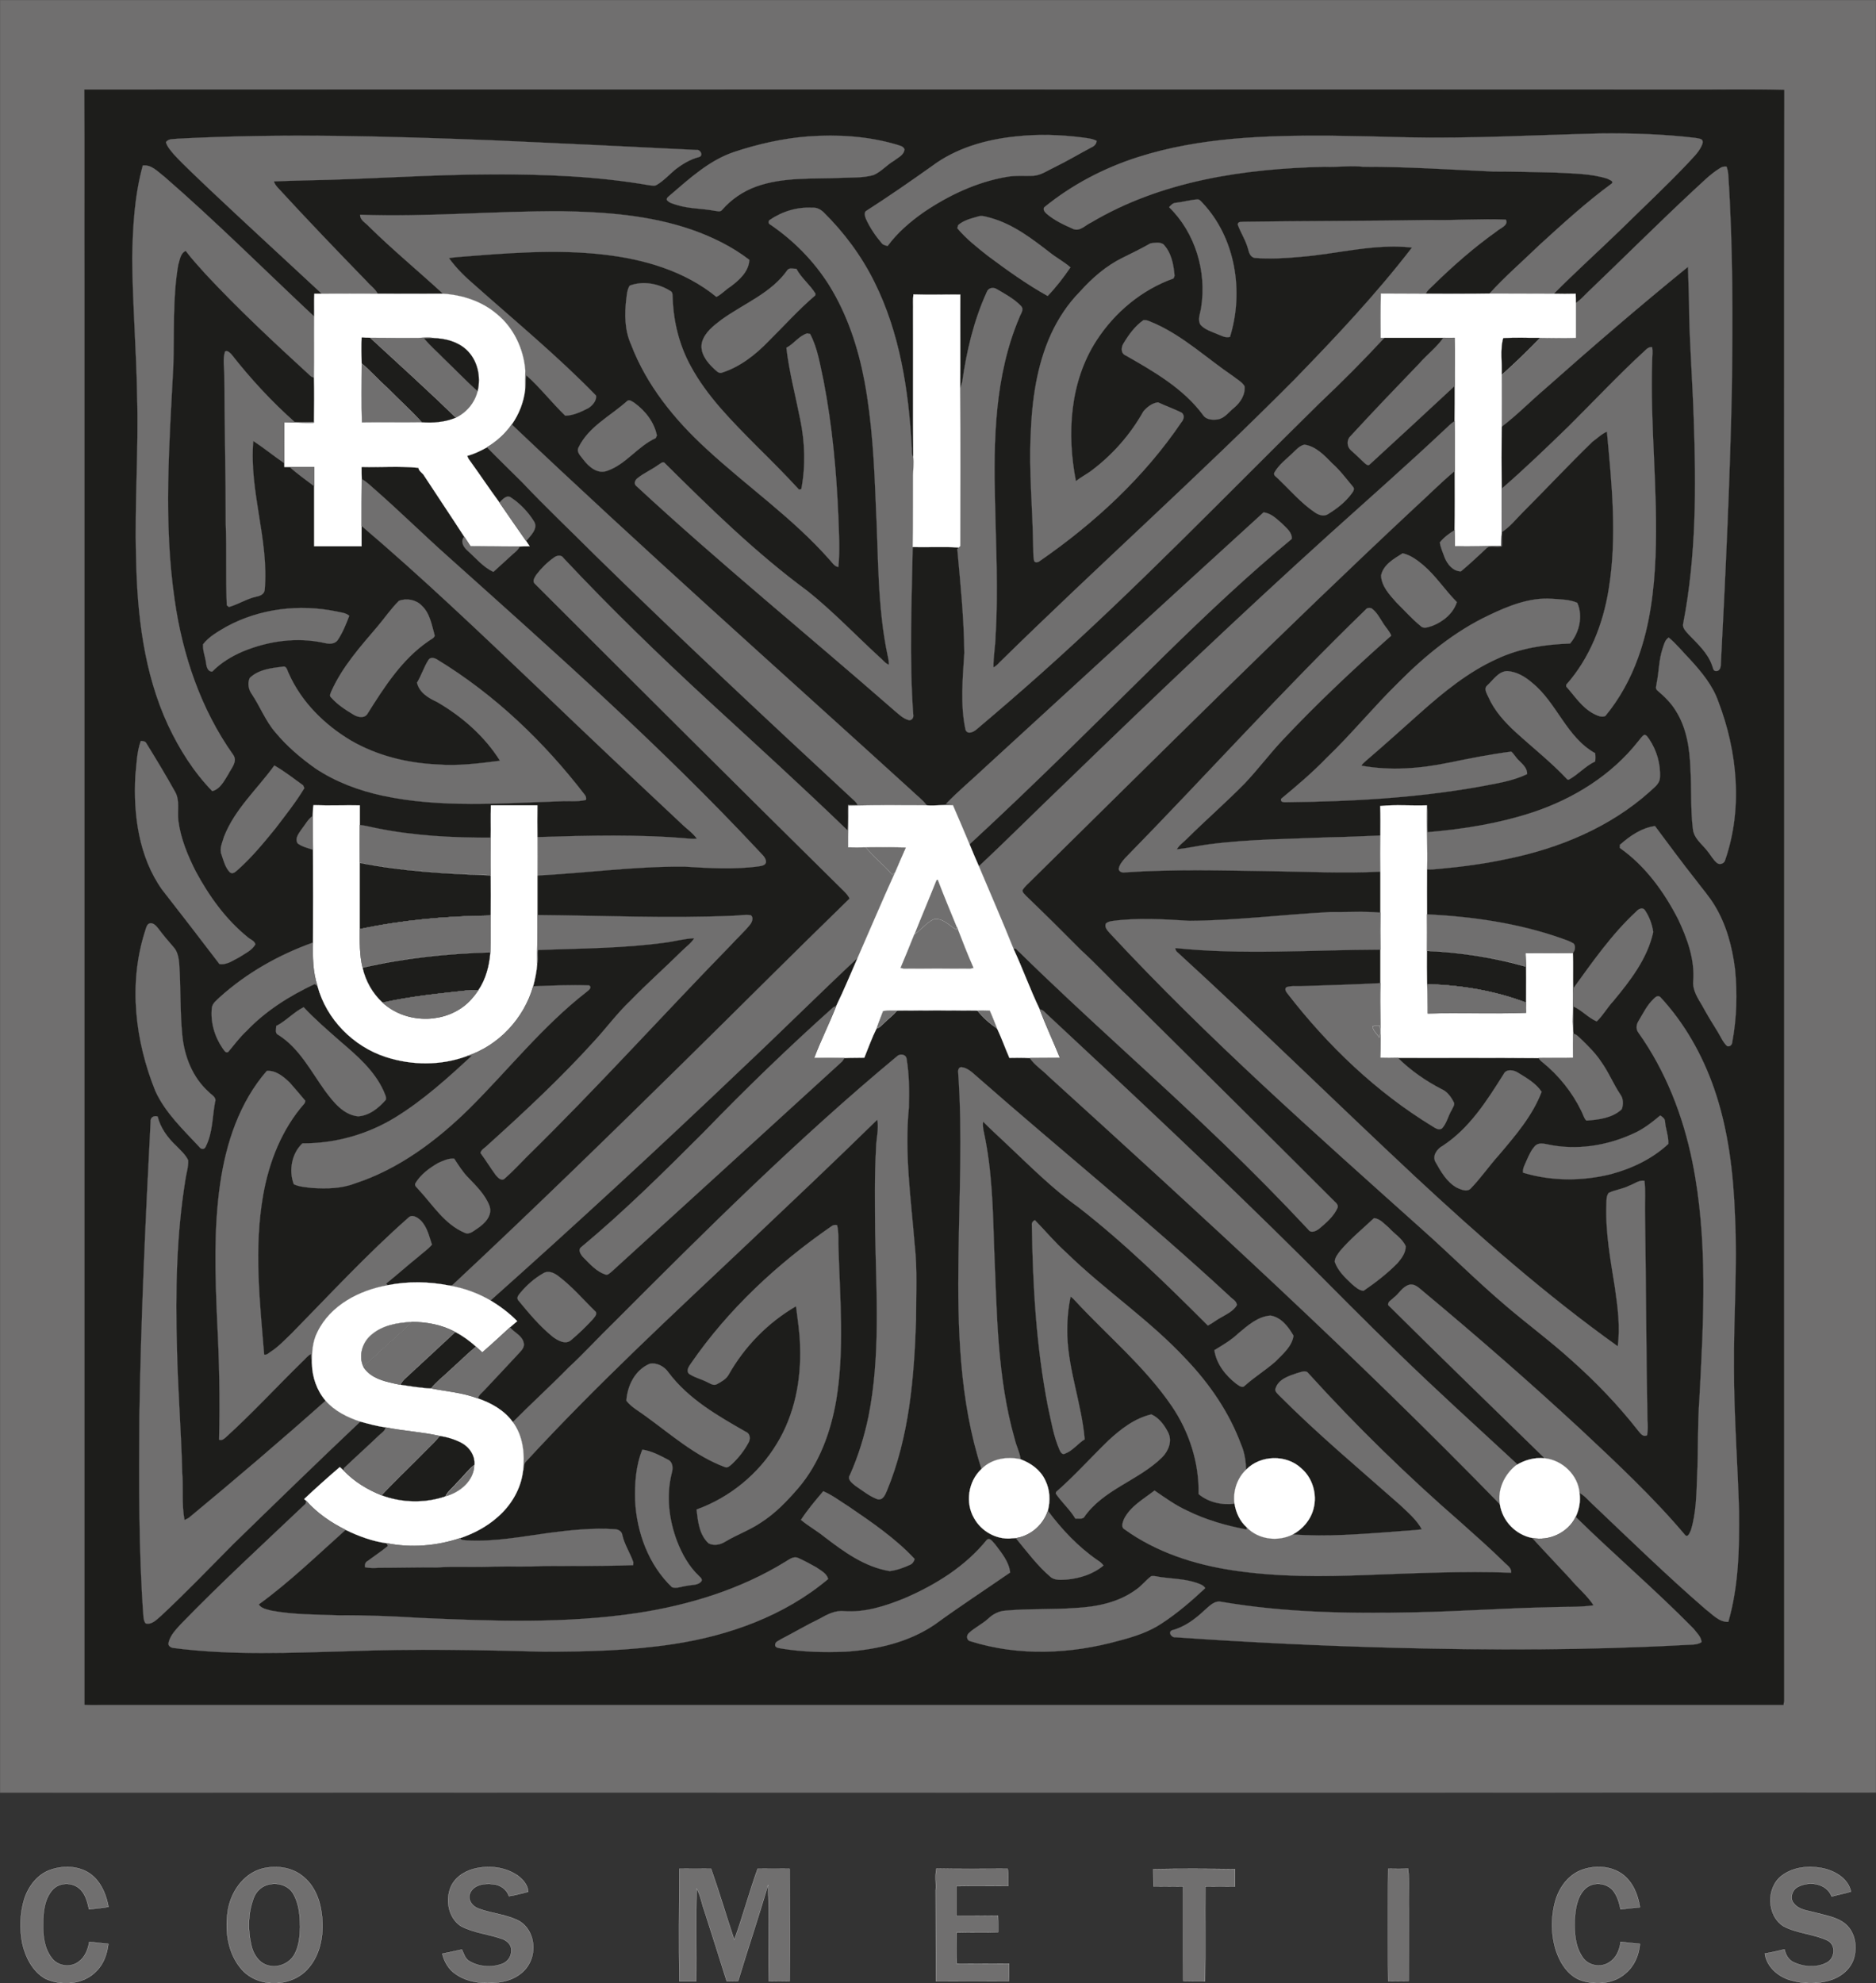 <?xml version="1.0" encoding="UTF-8"?>
<svg id="Calque_1" data-name="Calque 1" xmlns="http://www.w3.org/2000/svg" viewBox="0 0 2219.71 2346.12">
  <rect x="0" y="0" width="2219.71" height="2346.12" fill="#333333" stroke="none"/>
  <defs>
    <style>
      .cls-1 {
        stroke: #706f6f;
      }

      .cls-1, .cls-2 {
        fill: #706f6f;
      }

      .cls-1, .cls-2, .cls-3, .cls-4, .cls-5 {
        stroke-miterlimit: 8.3;
        stroke-width: .2px;
      }

      .cls-2, .cls-3, .cls-5 {
        stroke: #fff;
      }

      .cls-3, .cls-4 {
        fill: #1d1d1b;
      }

      .cls-4 {
        stroke: #1d1d1b;
      }

      .cls-5 {
        fill: #fff;
      }
    </style>
  </defs>
  <path class="cls-1" d="M.1.1h2219.51v2120.27c-739.77.42-1479.74,0-2219.51.21V.1Z"/>
  <path class="cls-4" d="M99.97,105.99c631.18-.21,1262.36,0,1893.54,0,39.03.21,78.27-.62,117.52.42-.62,282.16-.21,564.53-.21,846.69,0,352.96-.21,705.92,0,1059.09-.21,1.04-.42,3.32-.62,4.57H120.52c-6.85,0-13.7.21-20.35-.21V332.3c-.21-75.37.21-150.74-.21-226.31Z"/>
  <path class="cls-1" d="M1663.38,162.46c76.82,1.66,153.64-2.7,230.25-4.57,37.37-.42,74.74.83,111.91,5.19,2.7.62,5.4.62,7.68,1.87,2.9,2.28.83,5.81-.21,8.3-3.74,7.68-10.17,13.5-15.78,19.72-25.54,26.99-52.74,52.32-79.31,78.48-26.37,25.54-53.57,50.04-79.31,75.99-25.54-.21-50.87,0-76.2-.21,18.48-20.35,39.66-38.62,59.38-57.72,27.61-25.12,55.23-50.45,85.33-72.46,2.7-2.91-3.32-4.36-5.19-5.61-19.51-6.23-40.07-6.02-60.21-7.27-24.91-.62-49.83-1.25-74.74-1.25-51.28-2.28-102.36-5.81-153.85-5.61-15.16-1.66-30.31.62-45.47,0-95.3,2.08-193.71,16.61-276.76,66.02-6.64,2.91-12.67,10.59-20.76,7.68-11.21-4.98-22.63-10.17-31.97-18.27-1.87-1.87-4.36-4.57-2.7-7.47,32.6-26.58,70.59-46.51,110.87-59.38,73.29-23.46,151.15-25.75,227.56-25.33,29.9.42,59.59,1.04,89.49,1.87h0ZM209.8,164.12c124.57-6.64,249.15-2.91,373.72,1.87,80.35,3.53,160.5,7.47,240.64,11.42,4.57-.83,8.3,6.64,3.11,8.3-10.59,2.7-20.14,8.51-28.65,15.16-7.06,6.02-13.5,13.08-21.59,17.86-2.7,1.66-5.81.62-8.72.42-61.04-10.59-123.12-13.08-184.99-12.87-73.5,0-146.58,5.81-219.87,7.06-13.08.42-26.37.62-39.45,1.25,1.04,2.91,2.7,5.19,4.57,7.27,34.47,37.58,69.76,74.33,105.27,110.87,4.15,4.98,9.97,8.72,13.08,14.74-22.22,0-44.22-.21-66.23,0-44.23-41.11-88.87-82.01-132.88-123.54-14.12-13.7-28.65-26.78-41.94-41.11-3.74-4.57-7.89-8.93-9.55-14.53,2.7-4.57,9.14-3.53,13.5-4.15ZM956,161.42c35.09-2.49,70.8-.42,104.64,9.55,3.32,1.25,8.1,1.66,9.55,5.61-.42,6.85-7.68,9.76-12.25,13.5-8.72,4.98-15.16,13.08-24.5,17.03-12.46,3.53-25.74,2.7-38.62,3.32-33.43,1.45-67.89-1.25-99.87,10.17-15.57,5.61-29.69,15.16-40.49,27.61-2.28,3.11-6.23,1.25-9.34,1.04-14.53-2.7-29.69-2.28-43.81-6.64-4.36-1.45-9.34-2.28-12.25-6.02-.62-2.91,2.49-4.36,4.15-6.02,23.05-19.72,46.3-41.11,75.58-50.87,28.24-9.34,57.51-15.99,87.2-18.27h0ZM1202.04,161.42c26.16-2.91,52.74-2.08,78.9,1.25,5.61.83,11.42,1.25,16.61,3.94-.21,3.74-2.7,6.23-6.02,7.68-14.53,7.68-28.65,16.19-43.6,23.46-8.1,3.74-15.57,9.34-24.91,10.17-10.38.62-20.97-.62-31.35,1.25-35.92,6.02-69.55,22.01-99.45,42.36-15.78,11.21-30.52,23.88-41.94,39.45-2.49-.62-5.19-1.04-6.85-3.11-7.47-8.72-14.12-18.48-18.89-29.07-1.04-2.7-2.28-6.44-.21-8.93,26.58-17.03,52.32-34.88,78.07-53.15,28.65-21.59,64.36-31.77,99.66-35.3h0ZM168.9,195.89c10.17-1.66,18.06,7.47,25.54,13.08,61.04,52.94,118.35,110.25,177.31,165.48-.21,24.08.21,48.17-.21,72.25-2.08-.42-3.74-1.45-5.19-2.91-42.36-38.83-84.29-77.86-123.33-119.8-7.89-8.93-16.19-17.65-23.25-27.2-6.44,2.7-7.06,11-8.93,16.82-6.85,39.86-4.36,80.35-5.81,120.42-4.78,91.77-11.83,184.37,1.66,275.93,9.34,64.99,30.94,129.14,69.35,183.12,5.4,7.89-2.49,15.78-5.81,22.63-4.78,7.68-9.76,17.86-19.1,20.14-21.8-22.42-38.83-49.41-52.11-77.65-28.86-62.08-36.75-131.42-38-199.11-1.87-63.33,3.11-126.44,1.25-189.77-.83-54.61-5.4-109.21-5.81-164.02.62-36.75,2.7-73.71,12.46-109.42h0ZM2035.03,199c2.28-1.66,4.98-2.28,7.89-1.87.83,2.7,1.66,5.4,1.87,8.3,5.81,85.13,5.4,170.46,4.36,255.79-2.28,108.59-7.47,217.18-13.08,325.76-.21,3.32-1.66,6.85-5.4,6.85-3.94.21-3.74-4.36-4.98-6.85-5.19-14.74-17.03-25.33-27.41-36.13-3.32-3.94-8.1-7.89-6.64-13.5,15.36-79.31,15.36-160.49,12.46-240.84-1.25-40.9-4.36-81.6-5.4-122.5,0-19.52-1.04-38.83-1.45-58.34-57.72,46.92-114.19,95.51-169.84,144.92-17.03,14.53-32.8,30.73-50.66,44.22,0-20.35.21-40.9,0-61.25,15.78-13.91,30.94-28.86,45.68-44.02,13.91.21,28.03.42,42.15,0v-41.11c5.19-3.53,9.34-8.1,13.71-12.46,42.15-40.28,83.26-81.39,125.82-121.05,9.96-8.93,19.31-18.89,30.93-25.95Z"/>
  <path class="cls-1" d="M1391.18,239.9c8.3-.83,16.61-3.32,24.91-3.94,3.11-.62,4.98,2.28,6.85,4.15,39.03,41.53,49,105.06,32.39,158.42-5.4,1.45-10.17-1.45-14.95-3.32-6.85-2.91-14.74-5.19-19.93-11-3.94-6.44,0-13.91.83-20.76,6.64-42.36-7.06-88.24-38-118.35,2.08-2.49,4.57-4.98,7.89-5.19h0ZM911.36,259.84c14.53-9.97,32.39-15.16,50.04-14.12,4.78-.42,9.34,1.87,12.87,5.19,24.5,24.08,45.26,52.11,60.42,82.84,29.9,60,40.28,127.48,44.01,193.71.63,4.57-.62,9.34,1.87,13.29,1.04,7.27-.21,14.74-.21,22.01-.21,28.24.21,56.27-.42,84.3-1.25,66.03-4.15,132.26.62,198.28.62,3.11-1.04,6.64-4.78,6.64-7.27-1.66-12.46-7.27-18.06-11.83-101.53-88.86-206.38-173.99-305.42-265.76-2.7-2.91-.42-7.06,2.28-8.93,7.47-6.02,16.4-9.76,24.08-15.36,2.29-1.04,4.57-4.15,7.27-2.91,53.98,53.57,108.59,107.13,169.84,152.19,29.9,23.88,56.27,51.7,84.3,77.44,3.94,3.11,6.85,7.68,11.63,9.55,0-3.53-.41-6.85-1.25-10.17-12.46-58.34-11-118.55-14.12-177.93-1.87-49.21-4.36-98.83-13.5-147.62-7.48-39.66-20.35-78.69-41.73-113.16-17.86-28.44-41.94-52.94-69.76-71.84-2.49-1.04-2.49-4.78,0-5.82h0Z"/>
  <path class="cls-1" d="M426.14,254.02c79.52,2.91,159.04-4.57,238.56-4.15,51.7.83,104.23,4.78,153.64,21.8,24.29,8.51,47.75,19.93,68.31,35.71-.62,13.91-12.04,24.08-22.42,31.77-5.81,3.53-10.38,9.14-16.61,12.04-37.58-30.73-85.75-44.64-133.3-50.04-57.3-6.64-115.23-1.66-172.54,2.91-3.53.21-7.06.83-10.59,1.25,8.72,12.04,19.31,22.42,30.52,31.97,48.38,42.98,98.41,84.3,143.47,130.6,1.04,6.02-4.15,11.63-8.72,14.74-8.51,4.36-17.86,8.93-27.61,9.14-15.99-15.36-29.69-33.22-46.3-47.96-.62,5.81.21,11.63-1.25,17.44-.21-7.68,0-15.16.21-22.84-1.87-25.33-13.71-50.66-33.64-66.86-17.65-15.16-40.9-22.63-63.74-24.08-29.07-26.78-59.59-51.91-87.83-79.73-3.73-4.15-10.38-7.27-10.17-13.7h0ZM1133.73,266.27c6.44-5.61,14.74-7.68,22.84-9.97,5.4-2.08,11.01.42,16.2,1.66,26.16,7.47,48.17,24.29,69.34,40.69,7.89,6.23,16.82,11,24.5,17.65-8.1,11.83-17.02,23.46-26.99,33.84-24.71-13.7-47.75-30.31-70.38-47.13-12.87-10.17-25.95-20.35-36.54-33.01.21-.83.83-2.91,1.04-3.74h0Z"/>
  <path class="cls-1" d="M1472.16,262.33c73.5-1.04,146.79-.83,220.08-2.08,29.9.62,59.8-1.66,89.49-.42,3.53,6.85-6.85,10.17-11,13.91-26.78,19.1-51.7,40.9-75.16,63.95-3.11,3.11-6.64,5.61-8.51,9.76-17.86-.21-35.5,0-53.15-.21-.42,17.44-.21,34.88-.21,52.32h4.36c-24.71,26.78-50.45,52.53-77.03,77.65-109.21,107.34-215.31,218.01-329.71,319.95-24.91,22.21-50.24,44.01-75.78,65.61-3.53,3.11-10.59,6.64-13.08.62-6.44-29.9-3.32-60.83-1.45-90.94-.41-41.11-4.57-82.01-8.3-122.91l1.66-1.87,1.87-1.87c0-62.08.42-123.95-.21-186.03.83-2.7,1.87-5.4,2.49-8.1,5.19-36.33,13.7-72.67,29.07-106.3,1.87-5.19,8.1-6.02,12.25-3.11,9.97,5.81,20.35,11.42,28.24,19.72,4.15,4.36-.63,9.34-2.08,13.91-29.07,68.52-30.52,144.71-28.65,218.01,1.04,52.74,3.94,105.27.63,158-.21,12.46-2.7,24.91-2.49,37.58,2.7-1.25,4.98-3.53,7.06-5.81,115.23-113.16,235.86-220.71,349.64-335.32,48.38-49.83,96.13-100.49,138.49-155.51-44.43-4.98-88.03,7.47-132.05,11-18.06,1.66-36.12,2.7-54.19,1.25-4.98-1.04-6.64-6.23-7.68-10.59-2.7-10.17-8.72-19.1-12.25-28.86.21-4.15,4.98-2.91,7.68-3.32h0Z"/>
  <path class="cls-1" d="M1361.29,287.87c4.78-.62,10.59-1.87,15.16,1.04,9.55,9.76,12.25,24.29,13.29,37.37-.21.83-.83,2.49-1.25,3.11-37.37,13.29-69.55,40.07-91.15,73.5-31.56,48.79-35.3,110.46-24.29,166.31,6.23-5.19,13.5-8.51,19.72-13.5,24.29-18.48,45.05-42.15,60-68.93,4.36-5.19,10.38-9.97,17.44-10.8,8.93,4.15,18.27,7.47,27.2,11.83,4.57,2.28,3.53,8.3.63,11.42-44.22,65.4-103.19,119.8-167.76,164.44-2.08,1.87-6.85,2.49-6.85-1.25-1.25-6.23-.62-12.46-1.04-18.69-.62-42.98-4.98-85.75-2.9-128.73,1.45-40.9,7.06-82.63,24.29-120.21,8.51-18.27,19.72-35.3,33.85-49.62,14.53-16.19,31.14-30.73,50.66-40.28,11.21-5.4,22.22-11,33.01-17.03h0ZM931.71,319.42c2.49-3.11,7.27-1.25,10.59-1.45,5.81,11,16.19,18.89,22.63,29.48,0,.42-.21,1.66-.42,2.08-19.51,16.61-36.54,35.71-54.81,53.77-15.78,16.4-34.26,30.94-56.27,37.79-3.53.62-6.02-2.7-8.51-4.78-8.51-7.89-17.23-18.89-14.33-31.35,3.32-11.83,13.71-19.72,23.05-26.78,26.37-19.1,58.96-31.35,78.06-58.76h0Z"/>
  <path class="cls-1" d="M745.06,337.9c15.78-6.02,34.26-2.49,48.38,6.44,3.11,1.66,2.08,6.02,2.49,8.93,1.04,27.61,7.89,55.23,21.18,79.52,19.52,36.33,49.21,65.61,77.86,94.68,17.03,16.82,34.05,33.84,50.45,51.7.62-.21,2.08-.42,2.7-.42,5.19-27.2,4.36-55.44-1.25-82.43-5.6-28.24-13.08-56.27-16.4-84.92,8.93-4.57,14.74-14.12,24.71-17.03.83.21,2.49.62,3.32.62,9.13,17.23,11.83,36.96,15.99,55.64,10.17,52.74,15.16,106.3,17.44,159.87.62,19.93,2.08,40.28,0,60.21-4.57-.62-7.06-4.98-9.97-8.1-43.6-49.62-98.21-87.2-146.38-131.84-37.58-34.47-70.59-75.16-88.86-123.12-7.68-17.03-7.89-36.13-5.61-54.4.62-5.19,1.04-10.8,3.95-15.36h0Z"/>
  <path class="cls-5" d="M371.95,347.45h8.72c22.01-.21,44.01,0,66.23,0,25.75.21,51.49,0,77.24,0,22.84,1.45,46.09,8.93,63.74,24.08,19.93,16.19,31.77,41.52,33.64,66.86-.21,7.68-.42,15.16-.21,22.84-1.66,14.53-7.27,28.86-15.78,40.9-7.68,11-17.86,20.14-29.28,26.99-7.27,4.15-15.16,7.89-23.46,10.17.83,2.08,1.66,3.94,3.11,5.61,11.83,16.4,23.05,33.22,35.09,49.62,10.38,15.16,20.97,30.32,31.56,45.47,1.45,2.08,2.7,4.15,4.15,6.23-3.94,0-7.89,0-11.83.21-19.31-.21-38.62,0-58.13-.21-2.49-3.74-4.98-7.68-7.48-11.42-15.57-24.08-31.56-47.75-47.13-71.63-1.87-3.74-6.44-5.4-7.06-9.76-22.42-2.28-44.85-.42-67.27-1.04,0,4.78,0,9.55.21,14.33-.2,18.48-.2,36.96-.2,55.44v24.09h-56.06v-93.85h-35.3v-4.36c0-16.19-.21-32.39,0-48.58,11.63.21,23.05.83,34.67.62l.42-1.04c.21-17.44.42-34.88,0-52.32.42-24.08,0-48.17.21-72.25.21-8.93-.21-18.07.21-26.99h0ZM1633.9,347.25c17.65.21,35.3,0,53.15.21,25.12,0,50.25.21,75.37-.21,25.33.21,50.66,0,76.2.21,8.51.21,17.03.21,25.75,0,.21,3.53.21,7.27.21,11v41.11c-14.12.42-28.24.21-42.15,0-14.74.21-29.28-.62-43.81.42-3.94,14.12-1.04,29.07-1.87,43.6.21,20.35,0,40.9,0,61.25-.21,24.5-.21,48.79,0,73.29.21,17.03,0,34.26,0,51.49v1.45c-.42,4.98-.42,9.76-.62,14.74-18.27.42-36.54.62-54.81.42,0-6.23,0-12.67-.21-19.1.42-23.25.21-46.51.21-69.97-.21-19.72.21-39.24-.21-58.97.21-13.91.21-27.82.21-41.73-.21-18.89.42-37.79-.21-56.89-4.57.21-8.93.21-13.29,0h-74.12c0-17.44-.21-34.88.21-52.32h0ZM1080.37,367.59c.21-6.44-.42-12.87.41-19.31,18.48.62,36.96,0,55.44.21-.21,37.16.21,74.33-.21,111.29.62,62.08.21,123.95.21,186.03l-1.87,1.87c-18.06-1.25-36.13,0-54.4-.62.62-28.03.21-56.06.42-84.3,0-7.27,1.25-14.74.21-22.01-.42-57.72,0-115.44-.21-173.16h0Z"/>
  <path class="cls-1" d="M1352.77,378.81c4.78-.83,8.93,2.28,13.29,3.74,34.47,15.36,62.08,41.52,93.02,62.5,4.57,3.74,10.38,6.64,13.5,11.83,1.04,10.17-4.98,19.31-12.46,25.54-6.02,4.78-11,12.25-19.1,13.7-6.02.83-13.7.62-17.44-4.98-23.25-31.56-58.13-51.49-91.56-70.59-6.23-2.49-5.6-10.17-2.28-14.95,6.02-9.97,13.29-19.93,23.05-26.78h0Z"/>
  <path class="cls-4" d="M428.01,399.36c3.32.21,6.64.21,9.97.21,34.05,31.35,68.31,62.29,101.32,94.47-12.67,5.19-26.58,6.44-40.28,5.4-12.67-14.12-26.99-26.78-40.28-40.28-10.59-9.55-19.93-20.14-30.73-29.28-.21-10.17-.42-20.35,0-30.52h0Z"/>
  <path class="cls-1" d="M437.98,399.57c18.06.21,36.13.21,54.19.21,7.06.21,14.12-1.66,20.97.21-3.74,0-7.48.21-11.21.42,7.27,9.14,16.19,16.4,24.09,24.71,13.29,12.46,25.54,25.75,39.03,37.58-3.32,13.7-13.08,25.33-25.75,31.35-33.01-32.18-67.27-63.12-101.33-94.47h0ZM1707.81,399.57c4.36.21,8.72.21,13.29,0,.62,19.1,0,38,.21,56.89-33.43,30.94-66.85,62.08-100.49,92.81-2.08,2.49-4.98-.42-6.64-1.87-5.19-5.19-10.59-9.97-15.99-14.95-4.57-4.15-4.98-12.04-.42-16.4,26.78-29.07,54.19-57.72,81.8-86.37,9.14-10.38,20.14-18.69,28.23-30.11Z"/>
  <path class="cls-3" d="M1778.61,399.98c14.53-1.04,29.07-.21,43.81-.42-14.74,15.16-29.9,30.11-45.68,44.02.83-14.53-2.08-29.48,1.87-43.6Z"/>
  <path class="cls-4" d="M501.93,400.4c3.74-.21,7.48-.42,11.21-.42,13.91.42,28.24,4.15,38.62,13.7,13.29,12.25,17.44,31.97,13.29,49-13.5-11.83-25.75-25.12-39.03-37.58-7.89-8.3-16.82-15.57-24.08-24.71h0Z"/>
  <path class="cls-1" d="M1946.79,414.31c2.08-2.08,4.57-4.15,8.1-3.53.83,4.78.21,9.76,0,14.74-2.7,77.65,7.06,155.1,3.94,232.75-1.66,40.49-6.64,81.18-20.55,119.59-8.93,24.91-21.8,48.58-38.82,69.14-4.57,1.87-9.34-.42-13.5-2.49-14.12-7.27-22.63-20.97-32.8-32.39v-2.08c27.82-31.35,43.6-71.63,50.25-112.74,10.17-61.87,3.74-124.57-2.08-186.65-6.44,2.7-11.42,7.89-17.03,11.83-28.03,27.2-54.81,55.85-82.42,83.47-8.1,8.1-15.36,17.44-25.12,23.67,0-17.23.21-34.47,0-51.49,27.41-23.67,53.36-48.79,79.11-73.71,30.31-30.11,59.38-61.25,90.94-90.11h0ZM266.27,415.76c3.32-1.45,5.61,1.45,7.68,3.53,22.63,28.86,47.55,55.85,74.95,80.14,7.48-.21,15.16-.21,22.63-.42l-.42,1.04c-11.63.21-23.05-.42-34.67-.62-.21,16.19,0,32.39,0,48.58-12.46-8.51-24.08-18.06-36.75-26.37-5.19,59.38,18.69,116.89,13.5,176.07-.42,5.19-5.4,7.27-9.97,8.1-11.21,2.49-21.39,9.13-32.39,12.25-.62-.62-1.87-1.66-2.49-2.08-1.45-32.18,0-64.78-1.25-96.96,0-58.34-1.45-116.48-1.66-174.82,0-9.34-2.07-19.31.83-28.44h0ZM428.01,429.88c10.8,9.14,20.14,19.72,30.73,29.28,13.29,13.5,27.61,26.16,40.28,40.28-23.46.42-47.34-.21-70.8.21-.83-23.25-.41-46.51-.21-69.76ZM742.15,474.31c2.7-2.08,6.02.83,8.51,2.28,12.87,9.34,23.46,22.84,26.58,38.62-.42.83-1.04,2.28-1.45,3.11-21.18,9.55-35.09,30.94-57.31,38.62-11.63,4.36-22.01-4.98-28.44-13.5-2.91-4.15-8.51-8.72-5.4-14.33,12.04-24.71,38-37.16,57.51-54.81h0ZM1709.89,507.74c3.74-3.32,7.06-7.06,11.21-9.55.42,19.72,0,39.24.21,58.97-16.4,13.7-31.56,29.07-47.34,43.39-154.27,144.09-303.55,293.17-453.87,441.2-3.32,3.53-7.48,6.64-10.17,11.21-.42,2.91,2.49,4.78,4.15,6.85,21.8,20.97,43.39,42.35,64.78,63.95,19.52,17.86,37.37,37.37,56.47,55.44,81.39,80.56,162.78,161.12,243.75,242.09,2.08,1.87,4.57,4.15,3.53,7.47-4.36,9.97-13.08,17.44-21.18,24.29-3.74,3.11-10.17,6.44-13.5,1.45-32.39-34.67-65.81-68.52-100.07-101.53-79.52-76.82-163.19-149.49-242.09-226.93-2.08-1.25-3.94-5.61-6.44-3.32-13.08-32.8-27.41-65.4-41.11-98,35.3-33.01,69.34-67.27,104.44-100.7,101.53-98.41,204.1-196,308.95-290.88,46.3-41.73,93.02-82.84,138.28-125.41h0ZM576.26,529.13c11.42-6.85,21.59-15.99,29.28-26.99,154.68,146.79,314.34,288.6,472.34,432.28,6.02,6.02,13.5,11.21,18.69,18.27-30.73,0-61.66-.42-92.6.42.21,16.4-.62,32.8-.41,49.21,6.85.21,13.7.21,20.76,0,9.55,11.63,21.39,20.97,31.35,32.39l3.32-2.49c-15.16,33.43-29.48,67.27-44.22,100.91-45.68,42.77-90.11,86.99-135.78,129.97-98,93.43-197.45,185.2-298.57,275.31-15.07-8.77-31.6-14.75-48.79-17.65,1.04-.21,2.91-.42,3.74-.63,93.22-86.99,184.37-175.86,275.31-265.34,64.78-63.74,129.14-128.31,194.54-191.84-1.45-3.11-3.74-5.82-6.23-8.3-122.71-121.05-244.58-242.51-366.46-364.38-2.91-3.11.21-7.27,1.87-10.17,5.82-7.68,12.87-14.74,20.76-20.35,3.32-2.7,8.93-3.94,11.63.42,55.23,58.96,113.36,115.23,172.54,169.84,54.81,50.45,109.83,100.49,163.4,152.19,1.04-9.97.21-20.14.62-30.11,3.94.21,7.68.21,11.42.21-1.25-2.9-3.74-4.98-6.02-7.06-102.36-94.89-204.31-190.19-303.97-287.77-29.07-29.07-58.97-57.3-87.2-87.2-13.7-13.7-27.82-27.2-41.32-41.11ZM1543.38,526.01c13.5,1.87,23.67,12.67,32.8,22.01,9.13,8.1,16.61,18.06,24.5,27.61,2.7,2.49.42,6.02-1.45,8.3-7.27,9.97-17.23,17.65-27.61,24.08-5.19,3.53-11.42,1.25-16.19-2.08-16.19-11-29.07-26.16-43.19-39.66-1.87-2.08-6.02-3.94-4.36-7.27,5.19-9.14,13.71-15.57,21.18-22.63,4.36-4.15,8.3-8.93,14.33-10.38h0Z"/>
  <path class="cls-1" d="M342.68,552.38h29.07v22.84c-9.76-7.47-19.93-14.53-29.07-22.84Z"/>
  <path class="cls-1" d="M428.01,566.71c6.02,3.32,10.8,8.3,16.19,12.87,29.07,25.54,56.68,52.74,85.54,78.48,125.82,112.74,252.47,224.86,367.91,348.39,3.32,3.94,8.51,7.47,8.72,13.08-.41,4.15-4.78,4.57-7.89,5.19-29.48,4.15-59.17,2.28-88.66.42-58.13-.42-116.06,7.47-173.99,10.59.21-15.16,0-30.31,0-45.47,60.21-1.87,120.42-3.53,180.43,1.87,2.7.21,5.61.21,8.3,0-4.98-7.06-12.66-12.04-18.89-18.27-56.06-52.53-111.91-105.27-167.55-158.63-68.93-65.61-137.86-131.43-210.33-193.09,0-18.48,0-36.96.21-55.44Z"/>
  <path class="cls-1" d="M591,594.53c3.53-3.74,8.72-9.97,14.12-5.61,10.59,7.06,19.72,16.82,26.58,27.61,5.61,8.72-3.94,17.03-9.13,23.46-10.59-15.16-21.18-30.31-31.56-45.47h0Z"/>
  <path class="cls-1" d="M1166.33,907c109.42-100.28,218.84-200.77,328.67-300.85,8.93.83,15.57,7.68,22.01,13.29,4.98,5.19,12.04,10.17,11.42,18.06-51.7,42.77-100.7,89.07-148.66,135.99-77.03,75.78-153.23,152.19-232.54,225.27-6.44-15.36-13.08-30.94-19.72-46.3l-.41-.62c-2.7-.21-5.19-.62-7.89-.83,14.95-15.57,31.56-29.28,47.13-44.02h0Z"/>
  <path class="cls-1" d="M1703.66,641.66c4.78-6.02,11.01-10.59,17.44-14.53.21,6.44.21,12.87.21,19.1,18.27.21,36.54,0,54.81-.42.21-4.98.21-9.76.62-14.74.21,4.98.62,9.97.42,14.95-5.81,2.91-14.33-2.49-19.1,3.32-9.55,8.93-19.31,18.06-29.48,26.58-9.13,0-15.78-8.1-19.1-15.99-2.08-6.02-4.99-12.04-5.82-18.27Z"/>
  <path class="cls-1" d="M549.27,634.81c2.49,3.74,4.98,7.68,7.48,11.42,19.51.21,38.83,0,58.13.21-1.45,3.74-4.78,6.23-7.68,8.72-7.89,7.06-15.57,14.33-23.46,21.39-12.25-5.81-20.76-16.4-30.52-25.12-4.78-4.15-8.93-11-3.95-16.61Z"/>
  <path class="cls-1" d="M1659.65,654.53c9.34,2.08,17.02,7.89,24.29,13.91,15.16,12.87,25.95,29.9,39.86,43.81-4.36,13.5-16.19,23.05-28.86,28.03-4.57,1.25-10.17,4.36-14.33,0-10.17-8.3-18.89-18.27-28.24-27.41-8.1-9.13-17.65-19.1-18.27-31.97,2.49-12.87,15.16-19.93,25.54-26.37h0ZM1761.59,727.82c23.05-11,47.96-21.18,74.12-19.52,10.17.83,20.97.62,30.52,4.78,7.06,15.57,2.49,35.3-8.51,48.17-29.48,1.04-59.17,5.4-86.16,18.06-34.26,15.36-63.53,39.45-91.35,64.16-21.18,18.89-42.35,38-63.95,56.47-1.87,1.87-4.15,3.32-5.4,5.81,34.26,6.23,69.55,3.53,103.4-3.53,24.5-4.98,49-9.97,73.91-13.08,3.53,3.11,5.61,7.47,9.14,10.59,4.36,4.36,9.97,9.14,9.55,15.99-18.48,8.93-39.03,11.42-58.96,15.36-73.7,12.87-148.87,17.03-223.82,17.86-3.11-.21-9.34,1.25-8.3-3.94,18.48-15.36,36.96-30.93,53.77-48.38,29.69-28.44,55.64-60.42,85.13-89.28,31.35-31.56,66.44-60.42,106.93-79.52h0ZM472.03,710.8c8.72-3.53,20.14-1.45,26.78,5.4,9.97,9.13,12.04,23.25,15.57,35.71-.83,3.32-4.78,4.36-7.27,6.44-31.35,21.39-52.32,54.19-72.25,85.95-3.32,5.61-11,4.36-15.99,1.45-9.76-5.81-19.51-12.04-26.99-20.55-2.7-2.08-.62-5.19.21-7.48,12.87-28.86,34.05-52.53,54.4-76.41,8.51-9.97,15.99-21.18,25.54-30.52ZM267.93,741.32c39.24-21.39,86.16-26.99,129.77-18.06,5.19,1.25,11.21,1.45,15.57,5.19-3.74,9.76-7.68,19.72-13.5,28.44-3.53,5.4-10.38,4.98-15.78,3.74-32.39-7.27-66.65-2.49-96.96,10.17-13.08,5.61-25.74,13.29-35.92,23.67-6.02,0-6.85-6.85-7.47-11.42-1.04-7.06-3.94-13.91-3.32-20.97,7.06-9.13,17.65-14.95,27.62-20.76Z"/>
  <path class="cls-1" d="M1616.04,720.97c1.45-2.08,4.36-2.08,6.64-1.45,6.44,4.57,10.17,12.04,14.33,18.48,3.11,4.78,7.06,8.72,9.14,13.91-44.43,39.45-88.03,80.35-128.94,123.95-15.36,16.4-28.86,34.47-44.43,50.87-22.01,22.42-45.68,42.98-67.89,64.99-4.15,4.36-9.55,7.68-12.46,13.08,12.87-1.45,25.54-4.36,38.2-6.02,47.55-6.23,95.51-6.23,143.26-8.3,19.72-.21,39.66-1.45,59.38-2.08-.21,14.33-.21,28.44,0,42.77-43.39,2.08-86.58,0-129.77-.62-57.51-.83-115.23-2.49-172.54,1.45-3.11.42-6.64-.42-7.27-3.94.63-4.98,4.15-8.93,7.27-12.67,95.51-97.58,186.86-199.32,285.07-294.41ZM1967.14,767.48c1.66-4.78,2.7-10.38,7.27-13.29,9.34,7.68,17.03,17.44,25.54,26.16,13.5,14.74,26.58,30.52,33.22,49.62,22.63,59.17,29.07,126.65,8.1,187.28-.83,4.15-6.44,6.44-9.76,3.53-4.57-3.74-7.27-9.13-11-13.7-6.44-8.51-16.4-15.16-17.44-26.58-2.9-23.46-1.45-47.34-2.9-70.8-.83-23.67-4.36-48.37-17.24-68.72-5.6-9.34-13.5-17.03-21.8-24.08-3.11-2.29-1.04-6.23-.83-9.34,2.7-13.29,2.49-27.2,6.85-40.07ZM506.91,780.77c2.28-3.94,7.47-2.49,10.59-.42,67.89,41.32,126.24,97.17,174.4,159.87,1.45,1.87,1.87,3.74,1.45,6.02-10.17,2.49-20.55,1.04-30.94,1.66-69.76,2.28-140.77,8.1-209.7-6.64-28.03-6.02-55.23-16.19-79.11-31.97-17.65-12.46-34.26-26.58-47.96-43.19-11.63-13.5-17.86-30.31-27.62-44.85-3.94-5.4-5.4-13.08-2.49-19.31,10.38-9.97,25.33-11.63,39.03-13.29,4.78-1.25,5.4,4.98,7.06,7.89,14.95,33.84,42.36,60.83,73.71,79.52,30.94,17.86,66.23,26.58,101.74,28.24,24.91,2.08,49.83-1.25,74.54-4.36-18.27-29.07-44.85-52.32-74.54-69.55-9.97-4.57-20.97-11.01-23.67-22.84,5.19-8.51,8.1-18.27,13.49-26.78h0ZM1759.72,810.87c7.27-6.64,13.29-16.82,23.88-17.03,11.01.83,20.97,6.64,29.07,13.71,29.48,23.67,40.69,64.57,74.74,83.46.42,3.32.42,6.64,0,9.76-11.63,5.4-20.14,15.57-31.35,21.59l-1.45-.21c-18.89-20.14-40.49-37.16-61.04-55.85-13.08-12.04-25.33-25.33-32.6-41.94-1.87-4.15-5.61-9.76-1.25-13.5Z"/>
  <path class="cls-1" d="M1938.07,877.31c2.49-2.7,4.36-6.44,7.68-8.1,2.9.42,3.94,3.32,5.61,5.19,8.93,13.29,13.7,29.69,12.67,45.68-.42,7.68-7.47,11.83-12.25,16.61-46.92,41.94-106.93,66.86-168.18,79.31-26.58,5.81-53.77,9.34-80.97,11.83-4.78.21-9.55,1.25-14.12.42.83-25.33-1.04-50.45-.21-75.58,1.66,10.38,0,21.18.83,31.77,42.36-3.53,84.92-10.38,125.61-23.88,47.55-15.99,91.98-43.6,123.33-83.26h0ZM166.61,876.48c2.49.21,5.4.21,6.64,2.91,11.63,18.89,23.25,38,34.05,57.51,5.81,10.38,2.28,22.63,3.74,33.84,2.7,21.18,11,41.11,20.55,60,15.78,29.28,35.51,56.89,61.46,77.86,2.9,2.7,8.1,4.15,9.13,8.51-4.15,7.27-12.25,10.8-18.89,15.16-7.47,3.74-14.95,9.55-23.67,8.1-22.42-29.48-45.05-58.76-67.89-88.03-27.41-38.62-34.05-88.24-31.56-134.54,1.46-13.91,1.66-28.24,6.44-41.32h0ZM324.62,905.55c12.04,6.85,22.84,15.36,34.05,23.46.42.83,1.04,2.49,1.45,3.32-10.17,16.82-22.42,32.18-34.26,47.75-13.91,17.03-27.82,34.05-44.43,48.79-2.49,2.08-5.81,5.81-9.34,3.11-5.6-5.61-7.47-13.7-9.97-20.97-2.9-7.06,1.04-14.33,2.91-21.18,12.67-32.6,39.45-56.48,59.59-84.3h0Z"/>
  <path class="cls-5" d="M370.09,965.14c.21-4.15,0-8.51.83-12.67,18.27.62,36.54,0,54.81.21v23.25c-.21,14.95,0,29.9,0,44.85v78.27c0,15.36-.41,30.73,3.32,45.68,3.53,15.78,11.83,30.52,23.67,41.32,25.75,23.67,68.1,25.54,95.92,4.36,6.85-5.19,12.46-11.83,17.23-18.89,9.14-13.29,13.08-29.28,14.33-45.05.62-14.53,0-28.86.42-43.39.21-15.78,0-31.77,0-47.54-.42-14.95-.21-29.69,0-44.64.21-12.67-.21-25.33.21-38.2h55.02c0,12.67-.21,25.12,0,37.58,0,15.16.21,30.31,0,45.47v46.72c.42,19.1-.42,38.41-.21,57.51-.62,9.14-2.49,18.06-4.78,26.78-10.8,38-40.9,70.38-78.69,82.63-30.31,11.21-64.78,11-95.51,1.04-38.62-12.46-70.38-44.64-80.97-83.88-5.61-16.61-5.81-34.26-5.4-51.49.21-36.54.21-73.08,0-109.83-.21-13.29,0-26.58-.21-40.07h0ZM1003.96,953.1c30.94-.83,61.87-.42,92.6-.42,10.38.83,20.55-1.04,30.93-.21,6.64,15.36,13.29,30.93,19.72,46.3,3.53,8.72,7.27,17.44,11.01,25.95,13.7,32.6,28.03,65.19,41.11,98,11,23.67,19.72,48.17,30.93,71.42,7.27,19.52,16.2,38.2,23.88,57.31-12.04.21-23.88,0-35.71.21-8.1-.42-15.99-.42-24.09-.21-4.98-11.42-9.13-23.25-14.53-34.67-2.9-7.06-5.61-14.33-8.72-21.18-4.98-.21-9.97-.21-14.74-.21-31.77-.21-63.33-.21-94.88,0-5.61,0-11-.21-16.61.62-2.49,6.85-5.4,13.5-7.68,20.55-5.6,11.21-9.76,23.05-14.53,34.67-7.89.21-15.57,0-23.46.42-12.04,0-23.88-.21-35.92,0,7.89-20.97,18.06-40.9,26.16-61.66,9.14-18.69,17.03-38,25.33-56.89,14.74-33.64,29.07-67.48,44.22-100.91,4.15-9.97,8.51-19.72,12.87-29.69-15.99-.42-31.77-.21-47.54-.21-7.06.21-13.91.21-20.76,0-.21-16.4.62-32.8.41-49.21h0ZM1633.07,953.51c18.27-1.87,36.96-.21,55.23-.83-.83,25.12,1.04,50.25.21,75.58,0,17.65-.21,35.5,0,53.36.21,14.32,0,28.65,0,43.19-.21,24.71.21,49.41.83,74.12,38.62-1.04,77.44.62,116.27-.83-.21-4.01-.21-8.03,0-12.04,0-19.52.42-39.03-.42-58.55,18.69,0,37.16.21,55.85-.21.41,14.12,0,28.24.21,42.35.62,17.23-1.25,34.47.21,51.91v1.25c0,9.55-.21,19.1,0,28.65-13.7.42-27.2,0-40.9.21-55.44-.42-110.87-.21-166.52-.21-7.06.21-13.91.21-20.97,0,1.04-29.48-.62-58.97.21-88.45v-39.66c-.21-14.53-.21-29.28,0-43.81v-48.38c-.21-14.26-.21-28.51,0-42.77,0-11.62.2-23.25-.21-34.88h0Z"/>
  <path class="cls-1" d="M356.59,981.33c4.36-5.4,7.68-12.25,13.5-16.19.21,13.5,0,26.78.21,40.07-6.23-2.08-12.87-3.53-18.06-7.47-3.74-5.81,1.24-11.83,4.36-16.4Z"/>
  <path class="cls-1" d="M425.73,975.94c7.06.62,13.91,2.7,20.76,3.94,44.02,8.93,89.28,11.21,134.13,11-.21,14.95-.42,29.69,0,44.64-51.91-1.87-103.81-4.78-154.89-14.74,0-14.95-.21-29.9,0-44.84h0ZM1916.68,999.4c11.63-10.38,25.74-20.14,41.52-22.22,15.99,21.39,31.97,43.19,48.58,64.16,7.48,9.97,15.78,19.31,22.22,30.11,13.71,22.63,20.55,48.58,23.88,74.74,2.91,28.86,2.08,58.34-3.32,86.99-.21,3.11-3.32,5.6-6.23,4.15-4.78-4.57-7.27-10.8-10.59-16.2-6.44-10.38-12.87-20.76-18.69-31.56-5.19-8.72-11.42-18.06-10.59-28.65,2.08-25.74-7.06-50.66-17.86-73.5-16.61-32.39-38.83-63.12-68.93-84.3,0-.83,0-2.7,0-3.74h0Z"/>
  <path class="cls-2" d="M1024.31,1002.3c15.78,0,31.56-.21,47.54.21-4.36,9.97-8.72,19.72-12.87,29.69-.83.62-2.49,1.87-3.32,2.49-9.97-11.42-21.8-20.76-31.35-32.39Z"/>
  <path class="cls-3" d="M425.73,1020.78c51.08,9.97,102.98,12.87,154.89,14.74,0,15.78.21,31.77,0,47.54-51.91.63-104.02,5.19-154.89,15.99v-78.27Z"/>
  <path class="cls-2" d="M1107.98,1041.13c.42-.21,1.25-.62,1.66-.62,7.06,18.9,14.95,37.37,22.63,56.27l-.62,3.11c-8.51-4.57-15.98-14.53-26.99-12.25-8.93,4.15-14.74,12.67-22.84,17.86,8.51-21.6,17.65-42.77,26.16-64.37Z"/>
  <path class="cls-1" d="M1935.79,1078.5c2.7-3.11,7.68-6.02,10.59-1.66,5.19,7.68,8.51,16.82,9.76,25.75-6.85,31.35-27.2,57.51-47.34,81.8-7.06,7.47-12.04,16.82-19.52,23.88-9.97-4.15-17.65-13.29-27.61-17.65-.21,10.17.21,20.55-.21,30.93-1.45-17.44.42-34.67-.21-51.91,23.05-31.76,45.68-64.36,74.54-91.14ZM1407.79,1089.3c55.65-.41,110.67-7.47,166.1-10.38,19.72.21,39.66-1.04,59.38.63-.21,14.53-.21,29.28,0,43.81-80.97.21-162.16,6.44-242.71-1.87.21,2.29,1.25,4.15,3.32,5.61,94.88,86.79,186.65,177.1,280.7,264.93,76.2,70.8,154.68,139.94,239.6,200.57,2.91-23.05,0-46.09-3.32-68.93-5.19-32.8-11.42-65.82-10.17-99.24.21-4.57-.21-9.34,2.7-13.29,7.68-3.74,16.61-4.57,24.29-8.51,6.02-2.08,11.42-6.85,18.06-5.81,1.45,12.04.42,23.88.62,35.92,1.25,82.22,1.45,164.65,2.91,247.07.62,6.02.62,12.04-.42,18.06-5.19,2.49-8.1-2.7-11-6.02-23.25-29.69-49.62-57.1-77.86-82.22-25.12-22.84-52.53-42.98-78.27-64.99-34.05-28.86-65.4-60.42-98.83-90.11-126.44-113.36-254.13-226.1-369.78-350.68-2.7-3.11-6.64-7.06-4.57-11.42,2.08-1.87,4.78-2.49,7.48-2.9,30.52-4.15,61.25-2.08,91.77-.21ZM635.85,1082.45c77.44.62,154.89,4.15,232.12.83,6.85-.21,13.5-1.66,20.35-.62,3.53,2.49,1.66,7.68-.42,10.59-7.06,8.93-15.57,16.4-23.05,24.71-80.77,82.84-158,168.59-240.64,249.57-8.93,8.93-17.65,18.48-27.2,26.78-3.74,3.32-8.1-1.45-10.38-4.15-6.23-8.51-11.83-17.65-18.06-26.16.62-4.15,5.19-6.02,7.89-8.93,44.02-39.66,87.41-80.14,127.07-123.95,14.32-15.57,26.99-32.81,42.35-47.34,19.72-20.35,40.9-39.03,61.04-58.96,4.98-4.98,10.8-8.93,14.53-14.95-11.62.42-23.04,3.74-34.46,5.19-49.83,6.85-100.07,6.85-150.32,8.72-1.25,5.19.83,11-1.04,16.19-.21-19.1.62-38.41.21-57.51h0ZM1688.5,1081.62c53.77,2.7,107.76,10.38,158.63,28.24,4.98,1.87,10.17,3.32,14.74,6.23,2.7,2.91,1.87,8.51-.83,11.21-18.69.41-37.16.21-55.85.21-.62,5.19-.62,10.38-.42,15.78-37.79-10.59-77.03-16.82-116.27-18.48,0-14.54.21-28.86,0-43.19h0ZM425.73,1099.06c50.87-10.8,102.98-15.36,154.89-15.99-.42,14.53.21,28.86-.42,43.39-50.66,1.45-101.53,6.85-151.15,18.27-3.74-14.95-3.32-30.31-3.32-45.68ZM1081.82,1105.49c8.1-5.19,13.91-13.71,22.84-17.86,11.01-2.28,18.48,7.68,26.99,12.25l.63-3.11c6.23,15.99,12.46,32.39,19.51,48.17-1.04.21-2.7.62-3.74.83-26.16,0-52.32-.21-78.69,0-.83-.21-2.9-.62-3.74-.83,5.61-13.08,10.8-26.16,16.19-39.45ZM175.33,1093.24c4.57-3.32,9.14,1.45,11.83,4.98,5.61,7.47,11.63,14.74,17.86,21.8,5.19,5.4,6.44,13.08,7.06,20.14,1.87,27.82.83,55.85,3.53,83.67,2.28,25.33,12.04,50.66,31.35,67.89,3.11,3.53,9.76,6.23,7.47,12.04-3.32,17.65-2.7,36.33-11,52.53-1.25,3.74-5.61,3.53-7.47.62-19.1-20.55-40.28-40.28-52.12-66.23-23.87-58.97-31.97-126.24-12.66-187.69,1.25-3.32,1.66-7.27,4.15-9.76ZM260.04,1179.62c31.77-28.65,69.97-50.24,110.25-64.57-.42,17.23-.21,34.88,5.4,51.49l-3.32-2.49c-29.69,13.91-58.13,31.77-80.77,55.65-8.1,7.47-14.53,16.4-21.59,24.71-3.32,1.87-4.98-2.49-6.64-4.36-9.55-13.91-14.53-31.14-12.67-47.96.83-5.6,5.6-8.72,9.34-12.46h0Z"/>
  <path class="cls-3" d="M1688.5,1124.8c39.24,1.66,78.48,7.89,116.27,18.48-.21-5.4-.21-10.59.42-15.78.83,19.52.42,39.03.42,58.55-36.96-14.12-76.61-20.55-116.06-21.8-.42,11.63,0,23.05-.21,34.67-.62-24.71-1.04-49.41-.83-74.12h0ZM429.05,1144.73c49.62-11.42,100.49-16.82,151.15-18.27-1.25,15.78-5.19,31.77-14.33,45.05-3.94-.42-7.89-.42-11.63,0-34.05,3.74-68.1,7.06-101.53,14.53-11.83-10.8-20.14-25.54-23.67-41.32h0Z"/>
  <path class="cls-1" d="M1540.67,1166.53c30.73-1.04,61.66-1.87,92.6-3.53-.83,29.48.83,58.97-.21,88.45,7.06.21,13.91.21,20.97,0,15.16,14.95,32.8,27.2,51.7,36.96,6.44,2.7,11.01,8.93,14.12,14.95,2.28,3.32-1.04,6.64-2.08,9.55-4.36,7.06-5.82,15.78-11.63,22.01-3.74,2.49-7.89-.42-11.21-2.49-66.44-40.49-123.75-95.3-171.29-156.76-1.66-2.08-4.36-5.61-1.45-7.89,6.02-1.87,12.25-1.04,18.48-1.25ZM630.86,1166.74c22.01-.83,44.22-1.87,66.23-1.04,3.94,2.7-1.04,6.02-3.32,7.89-51.49,40.07-92.19,91.77-138.28,137.66-38.82,38.2-83.67,71.84-135.99,88.86-15.78,6.02-33.22,6.23-50.04,5.19-7.27-.83-14.95-1.25-21.8-4.36-6.23-15.99-2.49-36.75,10.17-48.38,38.82.21,77.23-10.59,110.25-30.94,33.01-20.35,61.87-46.51,90.32-72.88-1.66.21-4.78.41-6.23.62,37.79-12.25,67.9-44.64,78.69-82.63h0ZM1689.54,1164.25c39.45,1.25,79.11,7.68,116.06,21.8-.21,4.01-.21,8.03,0,12.04-38.83,1.45-77.65-.21-116.27.83.21-11.63-.21-23.05.21-34.67Z"/>
  <path class="cls-1" d="M452.72,1186.05c33.43-7.48,67.48-10.8,101.53-14.53,3.74-.42,7.68-.42,11.63,0-4.78,7.06-10.38,13.7-17.23,18.89-27.82,21.18-70.18,19.31-95.92-4.36h0Z"/>
  <path class="cls-1" d="M1956.34,1181.9c2.08-2.08,4.57-4.78,7.89-2.7,28.86,30.93,50.04,68.52,63.95,108.59,16.82,48.58,22.84,100.08,24.71,151.15,2.91,59.59-1.66,118.97-1.25,178.56,0,56.89,4.36,113.57,6.02,170.25.42,43.81-.41,88.45-12.67,130.8-10.8.62-18.69-8.72-26.78-14.74-46.3-40.07-90.11-82.84-134.54-124.99-4.78-4.36-8.72-9.55-14.74-12.67-1.66-21.18-20.35-39.03-41.32-41.11-61.66-60.21-123.74-120.21-184.99-181.05-1.04-4.15,3.94-6.23,6.44-8.93,6.23-4.57,10.17-12.87,18.06-15.16,6.44-1.87,11.42,3.32,15.99,7.06,63.74,53.15,126.24,107.55,187.07,163.81,42.77,40.07,85.96,80.35,123.75,125.2,3.53,3.33,5.6-3.53,6.85-6.02,6.23-20.55,6.44-42.56,7.27-63.95,1.45-30.32.42-60.84,2.7-91.15,4.98-93.43,10.38-188.32-8.3-280.5-11-54.4-31.56-107.34-63.74-152.6-3.32-4.15-2.7-9.76,0-13.91,5.4-8.93,9.97-18.69,17.65-25.95h0ZM986.11,1191.45c.83-.42,2.49-1.04,3.32-1.45-8.1,20.76-18.27,40.7-26.16,61.66,12.04-.21,23.88,0,35.92,0-.62.83-2.08,2.91-2.7,3.94-90.94,83.05-181.88,165.89-272.82,248.73-2.08,1.45-4.36,4.57-7.47,3.32-10.59-3.53-18.06-12.25-25.75-19.93-3.11-3.11-7.27-9.34-2.49-12.67,50.87-42.36,98-89.07,144.71-135.79,49.42-51.08,100.49-100.49,153.43-147.83ZM326.9,1213.67c11.63-6.02,20.55-16.19,32.39-22.22,13.29,14.33,28.44,27.2,43.19,40.28,19.72,16.82,40.28,34.47,51.28,58.55,1.25,3.53,3.74,7.06,2.7,10.79-8.51,9.76-19.52,18.69-32.81,19.52-17.44-1.87-29.07-16.82-38.82-29.9-17.03-23.46-30.52-50.87-55.85-66.65-3.95-1.87-2.08-7.06-2.08-10.38ZM1230.28,1194.15c3.94,0,6.23,3.94,9.14,6.23,101.74,94.68,203.26,189.77,301.89,287.77,37.37,37.37,74.54,75.16,112.53,111.91,46.09,44.85,93.85,88.03,141.18,131.84l-1.25,1.45c-13.7,11-22.01,28.44-19.1,46.09-171.08-175.65-352.34-341.13-533.8-505.98-7.27-7.47-16.61-13.29-22.42-21.8,11.83-.21,23.67,0,35.71-.21-7.68-19.1-16.61-37.79-23.87-57.3h0Z"/>
  <path class="cls-2" d="M1044.87,1196.02c5.61-.83,11-.62,16.61-.62-4.57,5.61-10.38,9.76-15.36,14.74-2.7,2.29-5.19,5.81-8.93,6.44,2.28-7.06,5.19-13.71,7.68-20.56h0Z"/>
  <path class="cls-2" d="M1156.36,1195.39c4.78,0,9.76,0,14.74.21,3.11,6.85,5.82,14.12,8.72,21.18-8.72-6.02-16.82-13.08-23.46-21.39Z"/>
  <path class="cls-2" d="M1624.35,1213.87c2.7-.41,5.4-.62,8.1-.83.62,4.78,1.25,9.76-.62,14.32-2.28-4.57-8.1-8.3-7.47-13.5Z"/>
  <path class="cls-1" d="M1861.46,1222.8c3.94.62,6.44,3.94,9.34,6.44,8.51,8.3,17.03,16.61,23.46,26.37,8.93,12.25,14.53,26.58,23.05,39.24,3.53,4.78,3.74,12.04,1.45,17.44-11.21,10.38-27.2,12.25-41.73,13.29-3.11-2.91-3.94-7.68-6.02-11.42-10.8-22.22-26.78-42.15-46.09-57.72-1.87-1.45-3.32-2.9-4.36-4.78,13.7-.21,27.2.21,40.9-.21-.21-9.55,0-19.1,0-28.65h0ZM1061.06,1249.79c3.53-3.74,10.8-2.91,11.63,2.7,3.11,19.1,3.32,38.41,2.7,57.72-5.4,53.98,2.49,107.96,6.85,161.74,3.32,29.69,1.66,59.59,1.66,89.49-2.28,68.31-8.1,138.28-34.47,202.02-2.08,4.78-4.78,11.83-11.42,9.97-9.55-3.53-17.44-10.17-25.95-15.78-3.74-3.11-9.97-7.47-6.44-12.87,9.97-22.22,17.02-45.47,22.01-69.14,14.33-71.84,9.14-145.55,7.89-218.21-.21-33.22-.83-66.44,1.04-99.66.21-11.01,3.53-22.43,1.45-33.22-50.66,49.62-102.36,98.41-153.85,147.2-89.07,84.09-178.97,167.14-261.82,257.25-3.11,2.9-1.87,7.68-3.53,11.21,2.29-19.72.21-41.52-12.04-57.93,21.59-21.8,44.43-42.56,66.02-64.57,18.69-17.23,35.71-36.12,53.98-53.77,107.97-108.17,216.56-216.34,334.28-314.13ZM1133.73,1268.69c-.41-2.7.63-6.64,4.15-6.23,6.85.83,12.04,5.81,17.03,10.17,99.45,87.41,202.43,170.46,299.6,260.36,3.11,3.53,8.93,5.81,8.93,11-3.94,6.64-11.21,10.17-17.65,13.91-5.82,2.91-10.8,7.27-16.61,10.17-49-49-98.62-97.58-153.43-140.15-30.94-22.01-57.51-49-85.13-74.95-9.14-8.72-18.48-17.02-27.41-26.16-.62,3.94,0,8.1.83,12.04,9.76,45.05,10.8,91.35,12.25,137.45,3.32,75.58,3.32,152.6,24.29,225.9,1.87,8.3,6.02,15.78,7.06,24.09-15.99-3.74-34.47-.63-46.3,11.42-26.16-80.77-28.44-166.93-27.2-251.23.83-72.67,4.78-145.34-.41-217.8h0ZM315.69,1266.82c10.8-.83,19.93,6.85,27.2,13.91,6.23,7.06,12.46,14.33,18.48,21.59-.21.62-.83,2.08-1.04,2.9-26.78,30.32-42.15,69.35-49,108.8-11,62.5-3.94,126.03,1.25,188.52,3.11.62,5.19-1.87,7.48-3.32,9.13-5.81,16.61-13.91,24.5-21.39,45.47-46.3,89.69-94.26,138.49-137.24,4.57-4.78,11-.42,14.74,3.11,7.68,7.68,9.97,18.69,13.29,28.65-4.78,5.61-11,9.76-16.61,14.74-12.67,10.17-24.92,21.18-37.58,31.35l1.87,1.87c-33.64,5.81-67.89,23.67-83.26,55.44-6.02,11.63-6.44,24.91-6.44,37.58-.62-3.94-.83-7.89-1.04-11.63-4.36,2.08-7.06,6.44-10.8,9.55-30.11,29.48-58.55,60.42-89.9,88.86-2.08,1.87-4.78,4.36-8.1,2.91,1.25-46.93.21-94.05-2.29-140.98-2.28-53.77-4.15-107.96,3.53-161.32,6.85-48.17,22.84-96.75,55.23-133.92ZM1779.03,1270.76c3.11-6.64,11.83-5.19,17.02-1.87,10.17,6.23,21.18,12.46,28.03,22.63-10.79,28.44-31.14,51.91-50.45,74.74-11.63,12.87-21.39,27.2-33.43,39.66-4.36,4.57-11.42,1.25-16.19-.83-12.04-6.44-19.1-19.1-25.54-30.52-4.15-7.27,2.08-15.78,8.51-19.1,31.76-20.76,52.32-53.36,72.05-84.71h0Z"/>
  <path class="cls-1" d="M178.24,1326.82c-.62-4.98,3.94-7.47,8.3-6.02,3.32,13.5,11.83,25.12,21.8,34.47,5.19,5.4,11,10.38,14.32,17.23.42,7.89-2.28,15.36-3.32,23.05-10.59,65.61-11.83,132.47-9.97,198.91,1.04,49.2,4.98,98.21,6.23,147.41,1.45,18.69-.83,37.79,2.7,56.27,2.28-1.04,4.57-2.08,6.44-3.74,54.19-44.85,107.76-90.53,160.49-137.45,10.8,12.25,25.75,19.72,41.11,24.71-50.66,47.96-100.7,96.55-150.53,145.13-28.24,28.44-56.06,57.51-85.54,84.92-4.98,4.15-10.59,10.59-17.86,8.72-2.08-2.29-2.28-5.4-2.7-8.3-5.81-79.31-5.19-158.63-4.78-237.94,1.87-115.85,7.27-231.71,13.29-347.36h0ZM1932.67,1340.94c11.83-5.19,22.01-13.29,31.77-21.39,2.49,1.66,5.4,3.53,5.61,6.85.62,8.93,4.36,17.65,3.94,26.78-18.89,17.65-42.98,29.07-67.69,35.71-34.05,8.51-70.59,8.51-104.23-1.66-.62-5.4,2.49-9.97,4.36-14.74,2.7-6.02,5.4-12.25,9.97-17.03,3.94-3.94,9.97-2.7,14.95-1.66,33.85,7.27,69.97,1.66,101.32-12.87h0ZM518.33,1375.82c6.02-2.7,12.25-5.81,19.1-5.19,5.19,7.89,10.17,15.99,16.82,22.63,9.55,9.97,19.93,20.14,24.91,33.22,3.94,11.42-5.61,20.97-14.33,26.78-4.36,2.7-9.55,7.89-15.16,4.98-23.88-10.17-37.58-33.01-54.61-51.28-1.45-2.08-5.19-4.15-3.53-7.27,6.23-10.38,16.4-17.85,26.78-23.87h0ZM1624.56,1442.05l1.25-1.04c7.27.62,12.25,7.06,17.65,11.42,6.44,7.27,15.57,12.46,19.72,21.59.42,7.68-4.78,14.53-9.55,20.14-12.04,12.25-25.95,23.05-40.28,32.81-5.4-.42-9.76-4.57-13.7-7.89-8.1-7.68-16.61-15.57-20.35-26.37,0-4.98,3.53-9.14,6.44-13.08,11.63-13.7,25.75-25.33,38.83-37.58ZM1220.93,1449.32c-.41-2.91,1.25-4.78,3.53-6.02,12.46,12.67,23.67,26.37,36.96,38.2,45.68,44.64,99.25,80.14,142.64,127.07,27.41,28.86,50.45,62.5,64.36,100.08,4.15,9.34,5.61,19.72,6.02,29.9-10.8,10.17-15.78,25.75-13.71,40.28-14.95,1.87-30.93-1.66-42.56-11.42.83-36.75-11-73.5-31.56-103.81-31.97-46.93-75.99-83.26-114.19-124.57-1.66-1.87-3.53-3.74-5.61-5.19-3.32,15.16-4.36,30.73-3.94,46.3,1.45,41.73,17.03,81.18,20.55,122.5-8.1,4.98-14.12,13.5-23.05,16.82-3.32,2.08-5.6-1.66-6.64-4.15-7.27-16.61-9.97-34.47-13.91-51.91-13.7-70.59-17.86-142.43-18.89-214.06h0ZM983.62,1450.77c2.08-1.66,4.36-2.08,6.85-1.45,2.29,9.34,1.04,19.1,1.66,28.86,1.87,59.17,7.06,119.17-2.7,178.14-6.44,37.58-19.93,74.95-45.05,104.23-13.08,15.16-27.2,29.9-44.23,40.69-13.29,8.93-28.44,14.33-41.94,22.42-5.82,3.74-13.5,5.19-19.72,2.08-11.21-10.17-12.67-26.16-14.33-40.07,39.24-14.12,73.29-41.94,94.88-77.65,21.18-34.47,29.07-75.57,27.61-115.44-.21-15.99-2.91-31.56-4.78-47.34-33.22,19.31-60.83,47.54-79.73,80.97-2.9,5.19-8.51,8.3-13.5,11-4.36,2.7-8.51-.83-12.46-2.49-6.85-3.53-14.74-5.19-21.18-9.76-3.32-3.94.21-8.72,2.49-12.04,44.22-64.16,102.15-117.93,166.1-162.16ZM642.49,1506.42c6.02-3.94,12.87-.83,17.86,2.91,16.61,12.46,29.9,28.24,44.64,42.56,1.66,3.53-1.87,6.44-3.74,8.93-7.89,8.51-16.4,16.82-25.33,24.29-6.44,6.02-15.57.83-21.39-3.32-15.78-12.67-28.65-28.24-41.52-43.81-2.28-3.32,1.04-6.44,2.7-8.72,7.68-9.13,16.61-17.02,26.78-22.84Z"/>
  <path class="cls-5" d="M458.74,1520.33c23.88-4.78,49-4.36,72.88.42,17.19,2.9,33.72,8.88,48.79,17.65,11.42,6.85,22.22,14.95,31.56,24.5-2.9,2.49-5.81,4.78-8.51,7.27-10.8,9.97-21.59,19.93-32.8,29.69l-7.48-6.85c-7.47-6.64-15.57-12.67-24.5-17.23-15.78-8.72-33.84-11.83-51.7-12.04-16.82.83-34.67,3.94-47.75,15.36-10.59,8.93-15.57,24.91-9.34,37.79,9.34,14.74,27.82,17.86,43.6,21.18,12.25,1.66,24.29,3.94,36.54,4.36,18.48,3.53,37.58,4.98,55.44,11.83,15.78,5.4,31.35,14.12,41.32,28.03,12.25,16.4,14.33,38.2,12.04,57.93-2.49,21.18-14.12,40.7-30.31,54.61-12.67,11.21-28.03,19.31-44.02,24.71-27.82,9.34-58.13,11.83-86.99,6.02-16.82-2.29-33.22-8.3-48.58-15.78-17.23-8.51-33.64-19.72-46.51-34.26l-2.49-2.28c13.7-12.87,27.82-25.54,42.15-37.79,1.66,1.25,3.11,2.91,4.78,4.36,12.25,12.87,28.03,22.42,44.64,29.07,24.08,8.93,51.28,9.55,75.58,1.25,17.02-4.57,33.84-18.27,34.26-37.16,1.04-11-6.02-21.18-15.36-26.16-8.1-4.15-16.82-6.85-25.75-8.1-21.18-4.78-42.77-5.81-63.95-10.17-10.17-1.45-20.14-4.15-29.9-6.85-15.36-4.98-30.32-12.46-41.11-24.71-10.38-12.04-15.78-27.82-16.19-43.6,0-12.67.42-25.95,6.44-37.58,15.36-31.76,49.62-49.62,83.25-55.43Z"/>
  <path class="cls-1" d="M1465.31,1577.22c11-9.13,22.84-19.93,38-20.97,12.67,2.08,21.18,13.29,27.2,23.88-1.87,12.87-12.87,21.8-21.59,30.73-11.42,9.97-24.5,18.06-35.92,28.24-3.11,3.53-7.27-.21-10.17-2.08-12.67-9.76-23.67-23.67-25.95-39.86,9.97-6.02,19.93-11.84,28.44-19.93h0Z"/>
  <path class="cls-2" d="M439.22,1579.09c13.08-11.42,30.94-14.53,47.75-15.36-5.19,7.06-12.04,12.04-18.27,18.06-13.08,11.63-25.54,23.67-38.83,35.09-6.23-12.87-1.25-28.86,9.34-37.79Z"/>
  <path class="cls-1" d="M486.98,1563.72c17.86.21,35.92,3.32,51.7,12.04-19.72,18.48-39.86,36.96-59.8,55.43-2.08,2.08-3.74,4.36-5.4,6.85-15.78-3.32-34.26-6.44-43.6-21.18,13.29-11.42,25.75-23.46,38.83-35.09,6.23-6.02,13.08-11.01,18.27-18.07ZM570.65,1599.85c11.21-9.76,22.01-19.72,32.8-29.69,5.19,6.44,14.32,9.55,16.19,18.27,1.25,4.36-1.66,8.1-4.36,11-13.91,14.95-28.03,30.11-42.15,45.05-2.7,3.11-6.64,5.61-7.68,9.76-17.86-6.85-36.96-8.3-55.44-11.83,6.64-8.3,15.16-14.53,22.63-21.8,10.17-9.14,19.93-18.89,30.52-27.61l7.48,6.85Z"/>
  <path class="cls-3" d="M538.68,1575.76c8.93,4.57,17.03,10.59,24.5,17.23-10.59,8.72-20.35,18.48-30.52,27.61-7.47,7.27-15.99,13.5-22.63,21.8-12.25-.42-24.29-2.7-36.54-4.36,1.66-2.49,3.32-4.78,5.4-6.85,19.93-18.48,40.07-36.96,59.79-55.43Z"/>
  <path class="cls-1" d="M741.11,1656.94c1.25-17.86,10.17-36.13,27.41-43.6,8.72-1.87,17.65,3.11,22.63,10.38,23.46,31.35,58.13,51.08,91.56,70.18,5.4,2.29,5.4,9.14,2.49,13.5-4.98,9.14-11.63,17.44-19.1,24.5-2.29,1.87-5.19,5.19-8.51,3.53-35.09-13.08-63.53-38.41-93.43-60-7.89-6.02-17.02-10.59-23.04-18.48ZM1534.65,1624.35c4.15-.83,10.17-4.36,13.5.21,56.47,62.29,116.89,121.25,180.42,176.48,17.65,15.78,35.3,31.35,52.12,47.96,3.32,3.11,7.89,6.02,7.27,11.42-56.68-2.08-113.57.62-170.25,2.7-53.36,2.08-106.93,2.49-159.66-5.61-45.26-6.85-90.11-21.39-127.48-48.38-4.57-2.49-2.08-8.51-.63-12.25,7.68-15.16,23.25-23.67,36.13-33.64,12.46,8.51,24.71,17.44,38.41,23.67,22.22,11.01,46.09,17.86,70.59,22.43l.21-2.49c13.5,14.32,36.96,17.23,54.4,8.3,40.28,3.11,80.77-.42,121.25-3.32,10.38-1.04,20.97-1.25,31.35-2.7-6.23-11.63-16.61-20.14-25.95-29.07-48.17-42.56-97.37-83.67-142.64-129.14-2.28-2.49-5.81-4.98-4.36-8.72,3.53-10.8,15.57-14.54,25.33-17.86ZM1311.46,1704.08c14.53-13.5,31.14-26.37,50.87-30.94,9.13,4.15,15.57,12.87,19.93,21.59,4.98,10.17.21,21.8-7.27,29.28-27.82,27.41-69.97,38-92.6,71.22-2.7,2.08-6.64.83-9.97,1.25-6.44-10.8-16.2-19.31-23.25-29.69l.42-1.87c21.8-19.1,41.11-40.7,61.87-60.84h0ZM456.25,1688.5c21.18,4.36,42.77,5.4,63.95,10.17-4.78,6.44-11,11.83-16.61,17.65-17.23,17.65-35.3,34.47-52.11,52.53-16.61-6.64-32.39-16.2-44.64-29.07v-2.91c13.7-13.08,27.82-25.75,41.52-38.83,2.91-2.91,7.27-5.19,7.89-9.55Z"/>
  <path class="cls-3" d="M520.2,1698.68c8.93,1.25,17.65,3.94,25.75,8.1,9.34,4.98,16.4,15.16,15.36,26.16-7.48,6.02-13.29,13.91-20.14,20.76-4.57,5.4-10.59,9.76-14.12,16.4-24.29,8.3-51.49,7.68-75.58-1.25,16.82-18.06,34.88-34.88,52.11-52.53,5.61-5.81,11.83-11.21,16.61-17.65h0Z"/>
  <path class="cls-1" d="M760.01,1714.87c10.8,1.45,20.76,6.85,30.32,11.83,5.81,2.7,6.23,9.97,4.57,15.57-6.85,26.78-3.53,55.23,6.23,80.97,5.81,14.95,13.91,29.69,25.74,40.9,1.45,1.66,4.15,3.11,3.32,6.02-3.94,5.61-11.63,4.36-17.65,5.81-5.82.62-11.83,3.53-17.44,1.66-27.61-26.37-41.73-64.78-43.6-102.36-.62-20.35.83-41.52,8.51-60.42h0Z"/>
  <path class="cls-5" d="M1161.35,1737.71c11.83-12.04,30.31-15.16,46.3-11.42,12.25,4.57,23.46,12.67,29.07,24.71,5.61,11.21,6.23,24.09,3.11,36.13-6.02,18.69-24.09,32.8-43.81,32.8-17.44,1.25-34.88-8.51-43.39-23.88-10.8-18.27-7.06-43.81,8.72-58.34ZM1474.44,1738.54c16.82-17.44,47.54-18.27,65.19-1.66,13.5,11.42,19.1,30.94,14.53,47.96-3.32,12.87-12.67,24.09-24.5,30.32-17.44,8.93-40.9,6.02-54.4-8.3-8.1-7.06-12.87-17.44-14.53-28.03-2.07-14.54,2.91-30.11,13.71-40.28ZM1793.77,1733.35c10.17-6.23,21.8-9.55,33.84-8.3,20.97,2.08,39.66,19.93,41.32,41.11,1.45,9.55-.42,19.52-4.57,28.24-8.93,18.69-31.35,29.07-51.49,24.91-19.52-3.74-35.3-20.14-38.2-39.86-2.9-17.65,5.4-35.09,19.1-46.09Z"/>
  <path class="cls-2" d="M541.17,1753.7c6.85-6.85,12.67-14.74,20.14-20.76-.42,18.9-17.23,32.6-34.26,37.16,3.53-6.64,9.55-11,14.12-16.4Z"/>
  <path class="cls-1" d="M947.7,1797.92c7.68-11.83,17.03-22.84,26.37-33.85,10.8,4.57,20.14,11.83,30.11,18.06,27.41,18.69,55.23,37.58,78.07,62.08-.83,2.9-2.49,5.61-5.4,6.85-7.68,3.53-15.78,6.44-24.09,7.47-29.69-4.78-54.61-23.05-77.86-40.9-8.72-7.06-18.68-12.46-27.2-19.72h0ZM362.4,1775.5c12.87,14.53,29.28,25.75,46.51,34.26-33.64,30.11-66.23,61.66-102.77,88.24,3.32,4.98,9.76,5.82,14.95,7.27,26.16,4.98,53.15,4.57,79.73,5.61,32.39-.21,64.99,1.04,97.58,3.11,84.92,3.74,170.88,6.85,255.38-5.81,61.46-9.34,122.5-28.03,175.65-60.83,4.36-2.49,9.13-6.64,14.53-4.57,7.47,3.32,14.74,7.27,21.8,11.21,5.19,3.74,12.46,7.06,14.12,13.91-51.7,43.6-117.52,67.06-183.54,77.03-50.45,7.68-101.74,8.93-152.6,8.93-76.82-2.08-153.64-3.53-230.46-.62-69.14,1.87-138.9,5.19-207.83-3.74-3.11-.21-7.06-2.49-6.02-6.23,2.08-9.14,8.93-15.78,14.95-22.43,47.55-49,97.79-95.09,147.21-142.01l.83-3.32h0ZM1196.02,1819.93c19.72,0,37.79-14.12,43.81-32.8,16.4,22.01,35.71,42.56,58.55,58.34,2.7,1.66,5.4,3.74,7.27,6.44-12.04,10.17-27.82,15.16-43.19,16.61-6.44.21-14.12,1.45-19.51-3.11-15.57-13.29-27.82-29.9-40.7-45.47h-6.23ZM1812.87,1819.31c20.14,4.15,42.56-6.23,51.49-24.91,45.68,44.85,94.68,86.58,139.52,132.26,3.53,4.78,9.34,9.76,9.34,15.98-5.81,3.74-13.29,2.7-19.93,3.32-114.19,6.23-228.6,6.23-342.79,3.32-86.58-2.28-173.16-6.44-259.53-12.46-4.57.83-9.55-6.02-4.15-8.3,14.95-3.94,27.41-13.29,38.41-23.67,5.61-4.78,11.63-11.83,19.93-9.97,75.37,12.87,152.19,14.12,228.39,12.46,53.36-1.04,106.72-4.98,160.08-6.02,17.23-.83,34.67.21,51.91-2.29-7.68-11.83-18.9-20.76-27.82-31.56-14.95-16.2-30.11-31.98-44.85-48.17h0Z"/>
  <path class="cls-1" d="M650.17,1813.29c25.54-3.32,51.08-6.02,76.82-4.36,4.15,0,8.72,2.28,9.34,6.85,2.49,11.42,9.34,21.39,13.08,32.39,0,.83-.21,2.49-.21,3.32-35.09,1.25-70.38.83-105.48,1.04-19.51,1.04-38.82.21-58.13.62-22.84,1.25-45.68-.42-68.52,1.04-22.84-.21-45.68.42-68.52.42-5.6.42-11.21.42-16.61-.62-.62-2.91.21-6.02,3.11-7.48,7.89-5.81,16.2-11.42,23.88-17.65-.41-.83-1.04-2.49-1.45-3.32,28.86,5.81,59.17,3.32,86.99-6.02,1.25,3.11,5.19,2.08,7.89,2.7,32.81,1.87,65.4-4.57,97.79-8.93h0ZM1167.57,1821.59c3.94-3.53,7.47,3.11,9.97,5.4,7.47,9.97,16.4,20.55,17.65,33.22-29.69,20.55-60,40.28-89.28,61.66-30.94,20.97-68.31,29.48-105.06,31.97-25.54,1.04-51.28.42-76.41-3.74-2.7-.62-7.68-.62-7.27-4.57.21-3.74,4.36-4.57,6.85-6.44,15.36-7.89,30.32-16.82,45.89-24.29,8.72-4.98,18.27-9.97,28.65-8.93,24.91,1.87,49.21-6.02,72.05-15.36,36.54-15.78,71.63-37.58,96.96-68.93ZM1343.43,1880.97c7.06-4.57,12.04-11.42,18.69-16.4,3.94-.83,8.1.83,12.04,1.25,14.12,1.87,28.44,2.08,41.73,6.64,3.74,1.45,7.89,2.49,10.17,6.23-16.2,15.16-33.01,29.69-51.49,41.73-15.16,10.17-32.8,15.78-50.24,20.35-57.1,15.99-118.97,18.69-175.86.83-5.19-1.04-5.4-7.27-1.66-10.17,6.85-6.23,15.57-10.38,22.42-16.61,5.61-5.4,12.87-9.14,20.76-9.55,27.41-2.49,55.02-1.04,82.63-3.11,24.71-1.24,50.45-6.43,70.8-21.18Z"/>
  <path class="cls-2" d="M60.31,2211.72c17.03-5.81,37.79-4.15,51.08,8.72,9.76,9.34,14.53,22.42,17.03,35.3-7.68,1.45-15.36,1.87-23.05,2.9-2.08-8.93-4.36-18.69-11.63-24.71-8.93-7.68-23.88-7.27-31.77,1.87-9.34,10.8-11.01,25.95-11.01,39.86-.41,14.12,1.45,29.28,10.38,40.69,7.06,9.55,22.01,11.63,31.56,4.36,7.68-5.4,11.21-14.53,12.67-23.46,7.47.41,14.95,1.66,22.63,2.28-1.45,11.83-5.4,23.67-14.12,32.18-15.16,15.99-40.9,17.86-60.21,9.14-15.36-8.51-23.88-25.75-27.61-42.36-3.11-17.23-2.7-35.3,2.49-52.11,4.99-15.36,15.99-29.69,31.56-34.67h0Z"/>
  <path class="cls-2" d="M1869.55,2212.76c16.4-6.64,36.96-6.02,51.28,5.19,11.63,9.34,17.44,23.88,19.51,38.2-7.68.63-15.16,1.66-22.84,2.49-1.66-7.89-3.94-15.99-9.13-22.42-8.1-9.34-23.88-10.59-33.01-1.66-9.55,9.55-11.42,24.08-12.25,36.96-.42,14.74.62,30.94,9.34,43.6,6.44,10.17,21.59,13.08,31.56,6.23,8.3-4.98,12.46-14.74,13.5-24.29,7.68.83,15.16,1.87,22.84,2.49-1.04,13.29-6.64,26.37-17.02,34.88-13.71,12.25-34.26,13.91-51.28,8.72-15.57-4.78-25.33-19.52-30.52-34.26-6.44-19.31-6.64-40.49-1.25-60.21,4.36-15.15,14.32-29.48,29.27-35.92Z"/>
  <path class="cls-2" d="M2108.53,2218.57c13.29-9.97,31.14-11.63,47.13-8.72,14.95,2.91,30.94,11.83,34.47,27.82-7.48,2.28-15.36,3.74-22.84,5.81-6.23-15.99-27.2-18.69-40.7-11-6.44,3.74-9.34,13.91-3.74,19.51,5.81,7.27,15.99,8.1,24.5,10.38,12.46,3.53,26.16,5.19,36.33,13.71,11.63,9.97,14.12,27.41,9.55,41.52-4.36,13.08-16.61,22.01-29.69,25.54-14.95,4.15-30.93,3.53-45.68-.83-14.32-4.36-27.61-15.78-29.69-31.35,7.68-1.25,15.57-3.11,23.25-4.98,1.45,6.23,4.57,12.25,10.59,15.16,12.04,5.81,27.62,7.06,39.66.41,9.55-4.98,11-20.76.83-25.95-16.61-7.89-35.71-8.3-52.11-16.82-20.14-12.67-20.97-46.09-1.87-60.21h0Z"/>
  <path class="cls-2" d="M803.81,2210.68c12.46,0,24.91.21,37.58,0,9.76,27.61,18.06,56.06,27.41,83.88,10.17-27.61,17.65-56.27,27.61-83.88,12.67.21,25.33,0,37.79,0,.21,44.43.62,88.86,0,133.09-8.3-.21-16.4-.21-24.5,0-1.04-38,.83-75.99-1.04-113.78-11,38-23.88,75.58-35.3,113.57-4.57,0-8.93.21-13.5.21-8.72-27.41-17.23-55.02-26.16-82.43-3.32-8.93-4.78-18.89-9.34-27.2-1.25,36.54,0,73.08-.62,109.63h-19.93c-.62-44.43-.21-88.86,0-133.09h0Z"/>
  <path class="cls-2" d="M1107.15,2236.22c.62-8.51-1.04-17.44.83-25.75,28.24.63,56.27.21,84.3.21,1.45,6.64.21,13.5.83,20.35-20.55.21-40.9-.21-61.46.21v35.09c16.4,0,32.81,0,49.21-.21.21,6.64.21,13.08.21,19.51-16.4,1.04-32.81,0-49.21.62-.21,12.25-.42,24.5.21,36.75,20.55-.21,41.11,0,61.87-.21,0,7.06.21,13.91-.21,20.97-28.86-.21-57.51,0-86.37,0-.21-35.92,0-71.63-.21-107.55h0Z"/>
  <path class="cls-2" d="M1364.61,2211.1c32.18-.63,64.57-.42,96.76,0-.21,6.85,0,13.7,0,20.55-11.83,0-23.67-.21-35.3,0-.21,37.37.21,74.74-.21,112.12-8.51,0-17.23,0-25.74-.21-.42-37.37,0-74.54-.21-111.91-11.63-.21-23.46,0-35.09-.21-.21-6.64,0-13.49-.21-20.35h0Z"/>
  <path class="cls-2" d="M1642.62,2210.68c7.68,0,15.57.42,23.46-.21,1.87,15.99.21,32.39.83,48.58,0,28.24,0,56.27-.21,84.5-7.89.21-15.99,0-24.08.21-.41-44.43-.41-88.65,0-133.09Z"/>
  <g>
    <path class="cls-2" d="M357.63,2218.99c-13.08-10.38-31.35-12.46-47.34-8.51-23.46,6.23-38.41,29.48-41.11,52.53-3.11,23.46,1.04,49,17.03,67.06,20.35,22.42,60.21,20.76,79.31-2.49,14.95-17.65,18.06-42.56,14.95-64.78-2.08-16.61-9.13-33.43-22.84-43.81ZM348.91,2310.96c-5.81,11.83-20.97,18.06-33.43,13.5-10.17-3.53-16.19-13.91-18.27-23.88-4.15-18.27-3.74-37.58,2.9-55.23,2.71-7.47,8.93-13.7,16.82-15.78,11-3.11,24.29.42,30.11,10.8,6.85,11.83,7.89,25.95,8.1,39.45-.41,10.59-1.25,21.59-6.23,31.14Z"/>
    <path class="cls-2" d="M615.29,2272.97c-15.37-8.51-33.43-9.14-49.42-15.36-6.85-2.49-12.46-9.76-9.97-17.23,3.95-11,17.65-12.87,27.61-11.42,8.3.62,15.99,6.02,18.69,14.12,7.68-1.04,15.16-3.32,22.84-5.19-.41-7.89-6.02-14.33-12.04-18.89-14.95-10.59-34.68-12.67-52.11-8.3h0c-12.46,3.11-24.29,11.42-28.45,23.88-5.19,15.16-1.24,34.47,12.67,43.81,15.78,8.51,34.26,9.55,50.87,15.99,4.57,2.28,9.34,6.64,8.93,12.46.62,7.27-4.36,14.12-11.01,16.4-12.25,4.57-26.78,3.53-38.2-3.11-5.4-2.91-6.85-8.93-9.14-13.91-7.68,1.66-15.57,3.32-23.25,4.98,2.29,9.34,7.27,18.27,15.57,23.88,14.53,10.38,33.64,12.04,51.08,9.97,14.12-1.66,28.44-8.51,35.71-21.18,9.55-16.19,6.23-40.28-10.38-50.87Z"/>
  </g>
</svg>